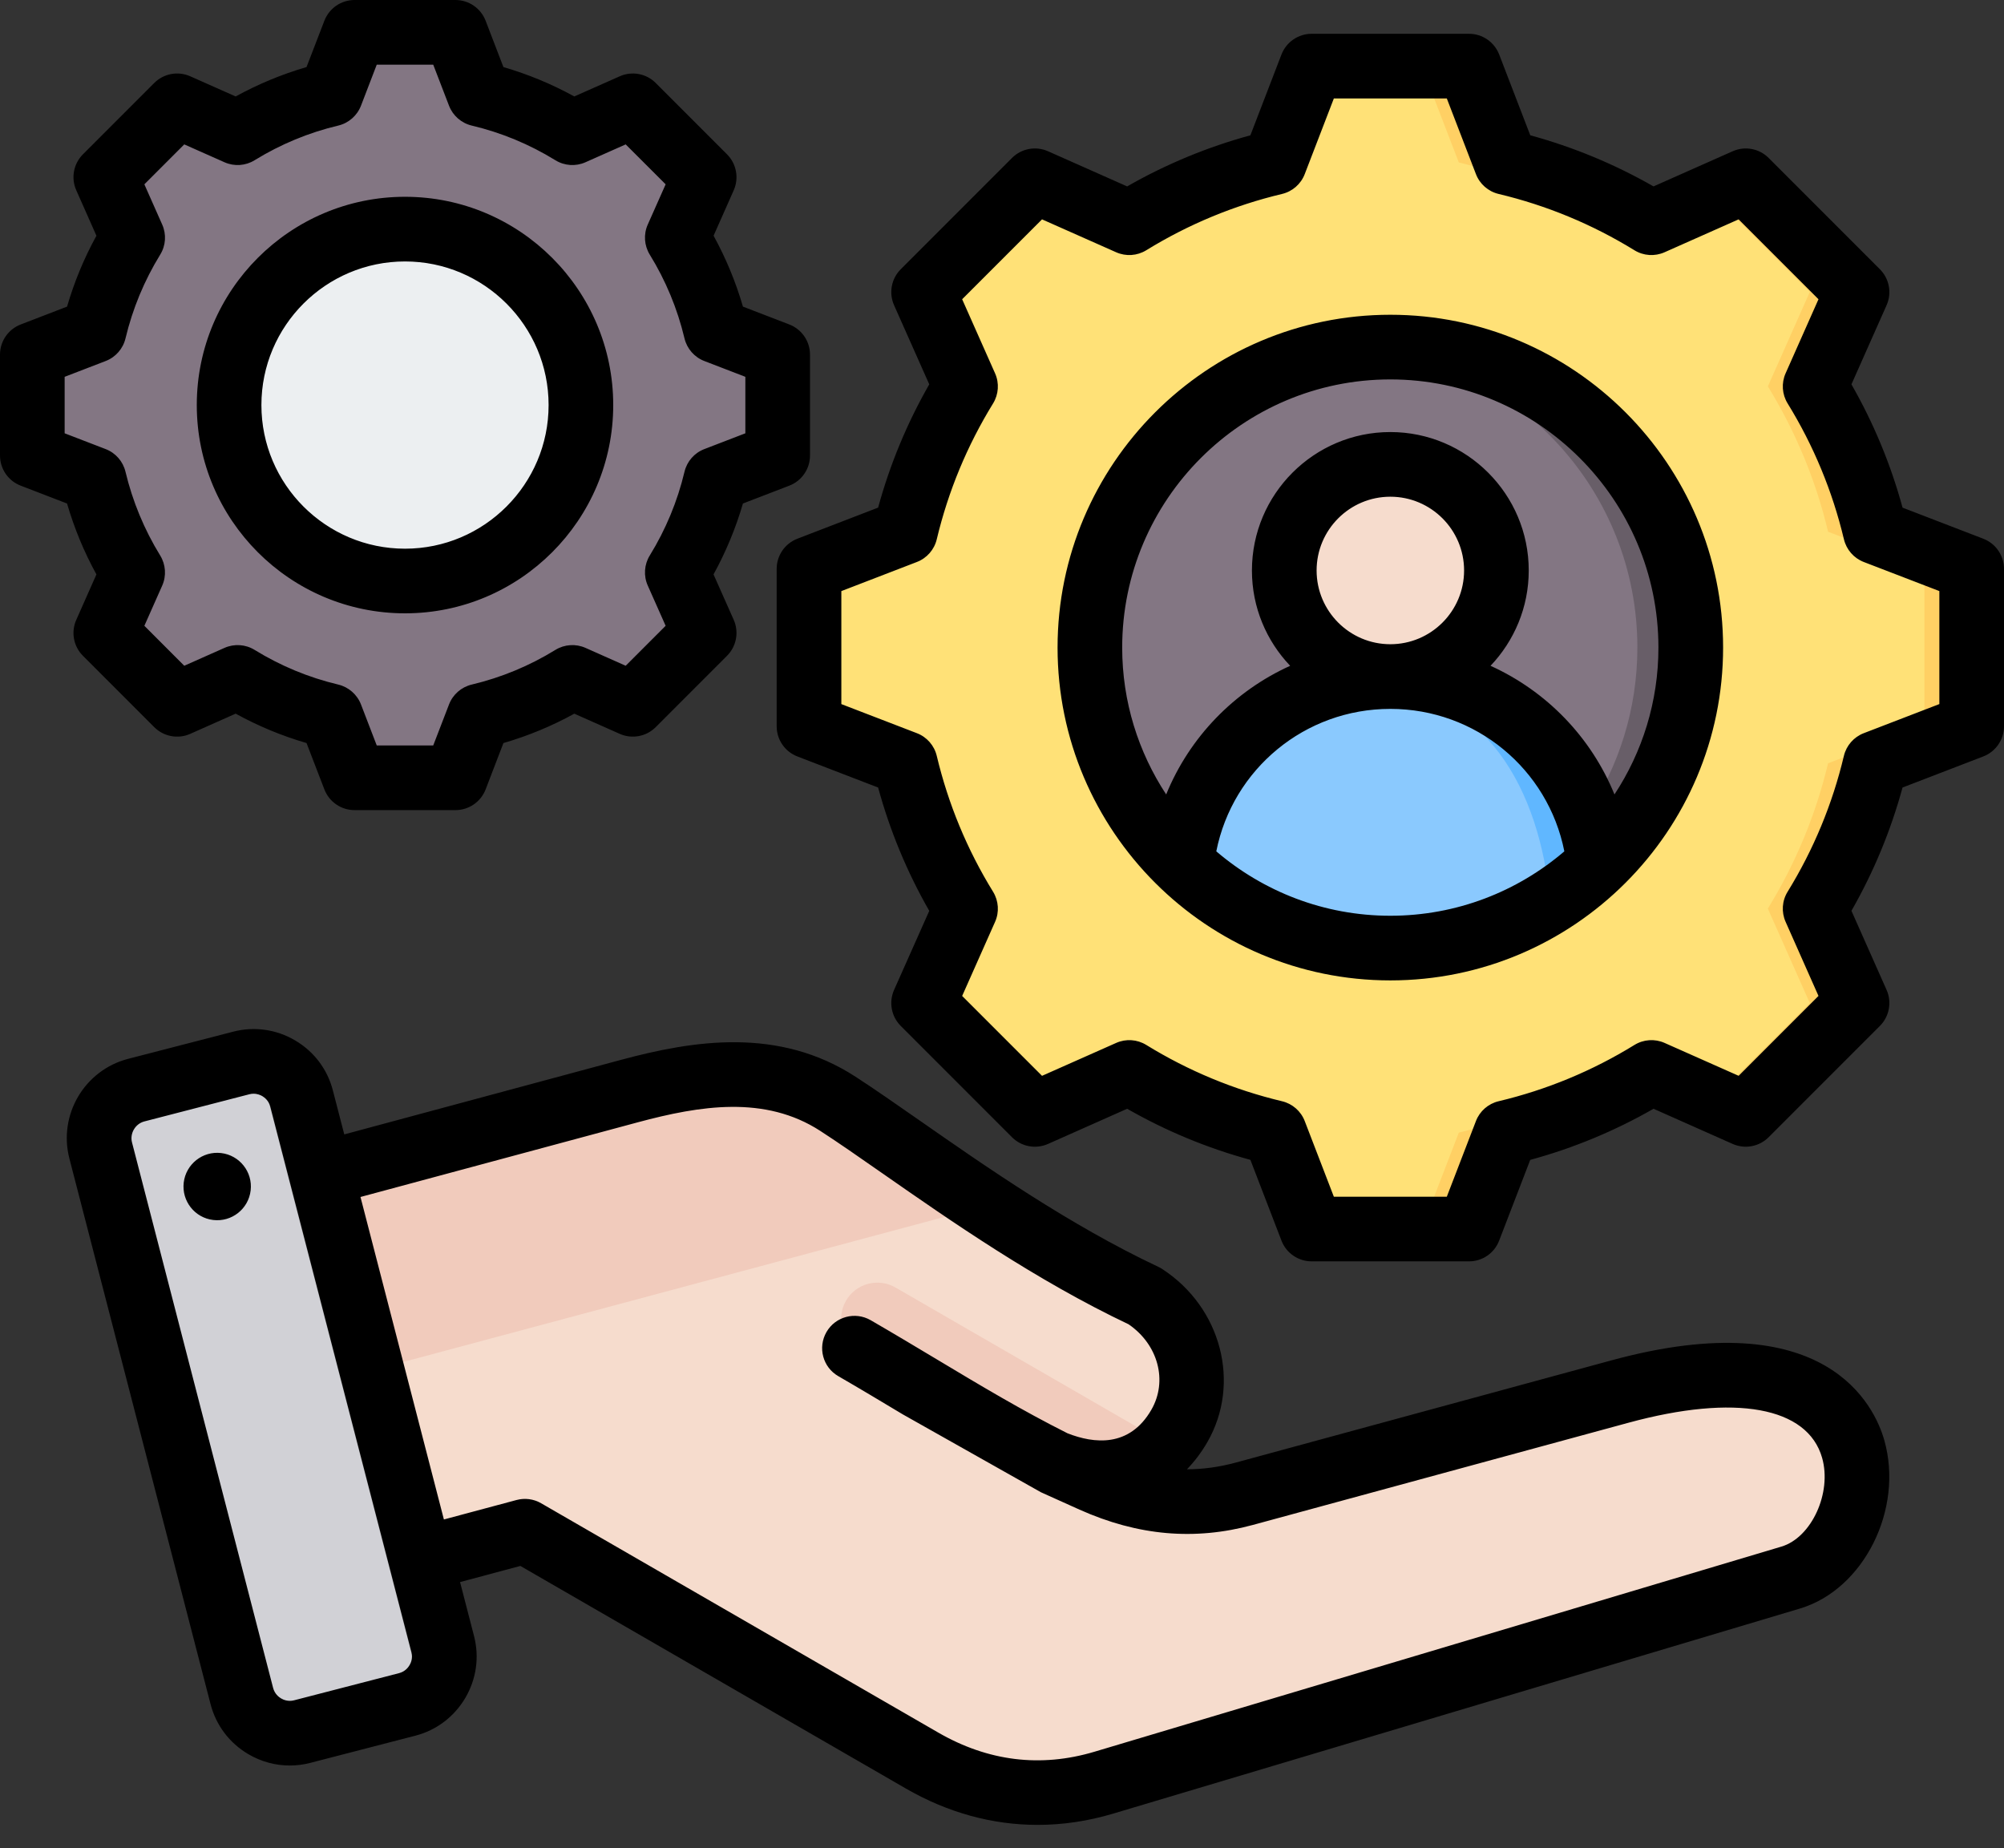 <svg width="77" height="71" viewBox="0 0 77 71" fill="none" xmlns="http://www.w3.org/2000/svg">
<rect x="0" y="0" width="77" height="71" fill="#333333" stroke="none"/>
<path fill-rule="evenodd" clip-rule="evenodd" d="M9.48 46.065L24.412 42.04C27.214 41.284 29.948 40.949 32.382 42.528C35.096 44.289 39.396 47.659 44.107 49.879C45.785 50.967 46.437 53.113 45.437 54.845C44.437 56.577 42.603 57.116 40.471 56.176L42.127 56.917C44.025 57.765 45.919 57.982 47.925 57.436L62.291 53.528C73.458 50.49 72.558 59.525 68.816 60.642L42.544 68.486C40.128 69.207 37.779 68.897 35.595 67.636L20.412 58.87L13.418 60.744C12.073 61.105 10.682 60.302 10.322 58.957L7.697 49.16C7.337 47.816 8.137 46.427 9.48 46.065Z" fill="#F6DCCD"/>
<path fill-rule="evenodd" clip-rule="evenodd" d="M44.935 55.54C43.882 56.705 42.284 56.976 40.471 56.176C37.981 54.75 35.499 53.306 33.014 51.872C32.349 51.487 32.121 50.636 32.505 49.971C32.889 49.305 33.74 49.077 34.406 49.461L44.935 55.54Z" fill="#F1CBBC"/>
<path fill-rule="evenodd" clip-rule="evenodd" d="M9.481 46.065L24.412 42.04C27.214 41.284 29.948 40.949 32.382 42.528C33.834 43.47 35.74 44.873 37.92 46.313L9.01 54.06L7.696 49.16C7.337 47.816 8.138 46.427 9.481 46.065Z" fill="#F1CBBC"/>
<path fill-rule="evenodd" clip-rule="evenodd" d="M11.862 42.332L17.259 63.19C17.52 64.198 16.909 65.237 15.9 65.498L11.885 66.537C10.876 66.798 9.838 66.186 9.577 65.178L4.179 44.32C3.918 43.311 4.53 42.272 5.539 42.011L9.554 40.972C10.562 40.712 11.601 41.323 11.862 42.332Z" fill="#D1D1D6"/>
<path fill-rule="evenodd" clip-rule="evenodd" d="M13.919 56.22L14.874 59.912L15.819 63.563C16.079 64.569 15.47 65.606 14.466 65.869L15.9 65.498C16.909 65.237 17.52 64.199 17.259 63.19L16.311 59.527L14.408 52.172L12.503 44.808L11.862 42.332C11.636 41.458 10.826 40.883 9.958 40.914L11.067 45.201L12.971 52.556L13.919 56.219L13.919 56.22Z" fill="#B1B1B5"/>
<path fill-rule="evenodd" clip-rule="evenodd" d="M18.413 3.612C19.677 3.913 20.885 4.414 21.991 5.095L24.317 4.063L27.058 6.803L26.025 9.128C26.707 10.235 27.208 11.443 27.509 12.707L29.881 13.62V17.496L27.508 18.41C27.207 19.674 26.706 20.881 26.025 21.988L27.058 24.313L24.317 27.054L21.992 26.021C20.886 26.703 19.677 27.204 18.413 27.505L17.5 29.878H13.624L12.711 27.505C11.446 27.204 10.239 26.703 9.132 26.021L6.807 27.054L4.066 24.313L5.099 21.989C4.417 20.882 3.916 19.674 3.615 18.409L1.242 17.497V13.621L3.615 12.707C3.916 11.443 4.417 10.235 5.099 9.129L4.066 6.804L6.807 4.063L9.132 5.096C10.239 4.414 11.446 3.913 12.71 3.612L13.624 1.239H17.5L18.413 3.612Z" fill="#837683"/>
<path fill-rule="evenodd" clip-rule="evenodd" d="M9.132 26.022L6.806 27.055L6.448 26.696L8.628 25.728C8.794 25.83 8.962 25.928 9.132 26.022ZM18.413 3.612C19.677 3.913 20.885 4.414 21.991 5.095L21.33 5.389C20.224 4.708 18.513 3.913 17.248 3.612L16.335 1.239H17.499L18.413 3.612ZM21.992 26.022C20.885 26.703 19.677 27.205 18.413 27.506L17.5 29.878H16.335L17.248 27.506C18.513 27.205 20.224 26.41 21.331 25.728L21.992 26.022ZM6.448 4.421L6.806 4.063L9.132 5.096C8.962 5.189 8.794 5.287 8.628 5.389L6.448 4.421ZM23.511 4.421L24.317 4.063L27.057 6.803L26.025 9.128C26.706 10.235 27.208 11.443 27.509 12.707L29.881 13.621V17.496L27.508 18.41C27.207 19.674 26.706 20.882 26.024 21.988L27.057 24.314L24.317 27.054L23.511 26.696L25.893 24.313L24.86 21.988C25.542 20.881 26.043 19.674 26.344 18.41L28.717 17.496V13.62L26.344 12.707C26.044 11.443 25.542 10.235 24.86 9.128L25.893 6.803L23.511 4.421Z" fill="#685E68"/>
<path d="M20.337 20.337C22.976 17.698 22.976 13.419 20.337 10.78C17.698 8.14 13.419 8.14 10.78 10.78C8.14 13.419 8.14 17.698 10.78 20.337C13.419 22.976 17.698 22.976 20.337 20.337Z" fill="#ECEFF1"/>
<path fill-rule="evenodd" clip-rule="evenodd" d="M15.562 8.8C11.829 8.8 8.803 11.825 8.803 15.559C8.803 19.292 11.829 22.318 15.562 22.318C15.743 22.318 15.922 22.31 16.099 22.296C12.617 22.022 9.878 19.111 9.878 15.559C9.878 12.006 12.618 9.095 16.099 8.821C15.922 8.807 15.743 8.8 15.562 8.8Z" fill="#D1D1D6"/>
<path fill-rule="evenodd" clip-rule="evenodd" d="M57.869 6.24C59.841 6.709 61.725 7.491 63.451 8.554L67.078 6.943L71.353 11.218L69.743 14.844C70.806 16.571 71.588 18.455 72.057 20.428L75.758 21.852V27.898L72.057 29.323C71.587 31.295 70.805 33.179 69.742 34.905L71.353 38.532L67.078 42.807L63.452 41.197C61.726 42.26 59.841 43.042 57.869 43.511L56.444 47.212H50.398L48.973 43.51C47.001 43.041 45.118 42.259 43.391 41.196L39.764 42.807L35.489 38.532L37.099 34.906C36.036 33.179 35.254 31.295 34.785 29.322L31.084 27.898V21.852L34.785 20.427C35.255 18.455 36.036 16.571 37.099 14.845L35.489 11.218L39.764 6.943L43.391 8.554C45.117 7.491 47.001 6.709 48.973 6.239L50.398 2.538H56.444L57.869 6.24Z" fill="#FFE177"/>
<path fill-rule="evenodd" clip-rule="evenodd" d="M43.391 41.197L39.764 42.808L39.205 42.249L42.606 40.739C42.864 40.898 43.126 41.05 43.391 41.197ZM57.868 6.24C59.841 6.709 61.724 7.491 63.451 8.554L62.419 9.012C60.693 7.949 58.025 6.709 56.052 6.24L54.627 2.538H56.444L57.868 6.24ZM63.452 41.197C61.725 42.26 59.841 43.042 57.868 43.512L56.444 47.212H54.628L56.052 43.512C58.025 43.042 60.694 41.802 62.421 40.739L63.452 41.197ZM39.205 7.501L39.764 6.943L43.391 8.554C43.126 8.7 42.864 8.853 42.606 9.012L39.205 7.501ZM65.82 7.501L67.078 6.943L71.353 11.218L69.743 14.844C70.806 16.571 71.588 18.455 72.057 20.428L75.758 21.852V27.898L72.056 29.323C71.587 31.295 70.805 33.179 69.742 34.905L71.353 38.532L67.078 42.807L65.821 42.249L69.537 38.532L67.926 34.905C68.989 33.179 69.771 31.295 70.24 29.323L73.942 27.898V21.852L70.241 20.428C69.772 18.455 68.99 16.571 67.927 14.844L69.537 11.218L65.82 7.501Z" fill="#FFD064"/>
<path d="M53.681 36.416C60.056 36.282 65.116 31.005 64.983 24.63C64.849 18.254 59.572 13.194 53.196 13.328C46.821 13.462 41.761 18.739 41.895 25.114C42.029 31.49 47.306 36.55 53.681 36.416Z" fill="#837683"/>
<path fill-rule="evenodd" clip-rule="evenodd" d="M62.913 24.875C62.913 27.237 62.204 29.433 60.988 31.261C60.518 31.967 59.973 32.618 59.364 33.203C57.52 34.973 55.091 36.137 52.396 36.374C52.734 36.404 53.076 36.419 53.422 36.419C53.983 36.419 54.534 36.379 55.074 36.302C55.144 36.292 55.213 36.281 55.282 36.27C60.773 35.38 64.966 30.617 64.966 24.875C64.966 18.5 59.797 13.331 53.422 13.331C53.076 13.331 52.734 13.346 52.395 13.376C58.291 13.896 62.913 18.846 62.913 24.875Z" fill="#685E68"/>
<path fill-rule="evenodd" clip-rule="evenodd" d="M53.422 25.988C49.263 25.988 45.84 29.139 45.406 33.183C47.483 35.187 50.308 36.419 53.422 36.419C53.983 36.419 54.534 36.379 55.074 36.302C57.529 35.95 59.734 34.825 61.437 33.182C61.004 29.138 57.581 25.988 53.422 25.988Z" fill="#8AC9FE"/>
<path fill-rule="evenodd" clip-rule="evenodd" d="M52.395 26.053C57.194 26.663 59.128 30.294 59.572 34.645C60.243 34.222 60.868 33.731 61.436 33.182C61.004 29.138 57.581 25.988 53.422 25.988C53.074 25.988 52.732 26.011 52.395 26.053Z" fill="#60B7FF"/>
<path d="M53.421 25.988C55.672 25.988 57.497 24.164 57.497 21.913C57.497 19.662 55.672 17.837 53.421 17.837C51.17 17.837 49.346 19.662 49.346 21.913C49.346 24.164 51.17 25.988 53.421 25.988Z" fill="#F6DCCD"/>
<path fill-rule="evenodd" clip-rule="evenodd" d="M56.471 21.913C56.471 23.99 54.917 25.704 52.908 25.957C53.076 25.978 53.248 25.989 53.421 25.989C55.672 25.989 57.497 24.164 57.497 21.913C57.497 19.662 55.672 17.837 53.421 17.837C53.248 17.837 53.076 17.848 52.908 17.869C54.917 18.121 56.471 19.835 56.471 21.913Z" fill="#F1CBBC"/>
<path fill-rule="evenodd" clip-rule="evenodd" d="M15.562 10.044C18.602 10.044 21.079 12.519 21.079 15.561C21.079 18.604 18.602 21.079 15.562 21.079C12.518 21.079 10.044 18.604 10.044 15.561C10.044 12.519 12.518 10.044 15.562 10.044ZM15.562 23.562C19.973 23.562 23.562 19.973 23.562 15.561C23.562 11.149 19.973 7.56 15.562 7.56C11.149 7.56 7.561 11.149 7.561 15.561C7.561 19.973 11.149 23.562 15.562 23.562ZM2.484 14.476V16.646L4.061 17.253C4.443 17.4 4.727 17.726 4.822 18.125C5.094 19.261 5.542 20.343 6.155 21.34C6.369 21.689 6.399 22.122 6.233 22.496L5.547 24.041L7.08 25.576L8.627 24.889C9.001 24.723 9.434 24.752 9.783 24.967C10.78 25.581 11.862 26.029 12.997 26.299C13.395 26.394 13.722 26.68 13.87 27.062L14.476 28.638H16.646L17.253 27.062C17.4 26.679 17.726 26.395 18.125 26.299C19.261 26.029 20.343 25.581 21.34 24.967C21.689 24.752 22.122 24.723 22.496 24.889L24.041 25.576L25.576 24.041L24.889 22.495C24.722 22.121 24.752 21.688 24.966 21.34C25.581 20.342 26.029 19.26 26.3 18.125C26.395 17.726 26.678 17.4 27.062 17.253L28.639 16.646V14.476L27.062 13.869C26.68 13.722 26.395 13.396 26.3 12.998C26.029 11.862 25.581 10.779 24.966 9.782C24.752 9.433 24.722 9.001 24.889 8.627L25.576 7.081L24.041 5.547L22.494 6.234C22.121 6.4 21.689 6.371 21.34 6.156C20.343 5.542 19.261 5.093 18.125 4.824C17.727 4.729 17.4 4.444 17.253 4.061L16.646 2.484H14.476L13.87 4.061C13.722 4.444 13.395 4.729 12.997 4.824C11.862 5.093 10.78 5.542 9.782 6.156C9.434 6.371 9.001 6.4 8.627 6.234L7.08 5.547L5.547 7.081L6.233 8.628C6.399 9.002 6.371 9.434 6.155 9.783C5.542 10.78 5.094 11.862 4.823 12.997C4.728 13.396 4.443 13.722 4.061 13.869L2.484 14.476ZM3.705 22.067L2.931 23.812C2.721 24.282 2.824 24.831 3.187 25.194L5.927 27.935C6.292 28.298 6.84 28.401 7.31 28.192L9.055 27.416C9.921 27.893 10.833 28.271 11.778 28.545L12.464 30.327C12.649 30.806 13.11 31.122 13.623 31.122H17.499C18.013 31.122 18.474 30.806 18.659 30.327L19.343 28.546C20.29 28.271 21.203 27.893 22.067 27.417L23.812 28.192C24.281 28.401 24.831 28.298 25.194 27.935L27.934 25.194C28.297 24.831 28.4 24.282 28.192 23.812L27.416 22.067C27.892 21.201 28.27 20.29 28.546 19.343L30.326 18.658C30.806 18.474 31.123 18.013 31.123 17.499V13.623C31.123 13.11 30.806 12.649 30.326 12.464L28.546 11.779C28.271 10.832 27.892 9.92 27.418 9.055L28.192 7.31C28.4 6.841 28.297 6.292 27.934 5.928L25.194 3.187C24.831 2.824 24.281 2.722 23.812 2.931L22.066 3.705C21.201 3.23 20.29 2.852 19.343 2.577L18.659 0.796C18.474 0.316 18.013 0 17.499 0H13.623C13.11 0 12.649 0.316 12.464 0.796L11.778 2.576C10.833 2.852 9.92 3.23 9.055 3.706L7.31 2.931C6.84 2.722 6.291 2.824 5.927 3.187L3.187 5.928C2.824 6.292 2.721 6.841 2.931 7.31L3.705 9.056C3.229 9.921 2.852 10.833 2.577 11.779L0.796 12.465C0.316 12.649 0 13.11 0 13.623V17.499C0 18.013 0.316 18.474 0.796 18.658L2.576 19.343C2.852 20.29 3.229 21.202 3.705 22.067ZM9.631 45.733C9.547 46.444 8.904 46.952 8.193 46.868C7.484 46.785 6.977 46.142 7.059 45.432C7.143 44.722 7.785 44.213 8.496 44.296C9.206 44.38 9.715 45.023 9.631 45.733ZM39.995 57.327L41.481 57.996C43.724 58.999 45.902 59.191 48.139 58.583L62.574 54.656C66.672 53.541 69.453 54.045 70.011 56.004C70.395 57.348 69.606 59.07 68.448 59.415L42.052 67.296C39.984 67.913 37.963 67.664 36.046 66.557L20.79 57.749C20.506 57.584 20.166 57.54 19.848 57.625L17.056 58.373L13.851 45.984L24.511 43.114C26.896 42.472 29.395 42.068 31.52 43.447C32.212 43.895 33.002 44.446 33.916 45.083C36.54 46.911 39.8 49.184 43.364 50.875C44.5 51.652 44.877 53.052 44.238 54.16C43.397 55.617 42.032 55.462 41.016 55.062C39.284 54.193 37.671 53.227 35.967 52.205C35.157 51.72 34.319 51.218 33.453 50.717C32.858 50.375 32.099 50.578 31.756 51.172C31.413 51.767 31.616 52.526 32.211 52.868C33.059 53.358 33.888 53.856 34.689 54.336L39.995 57.327ZM15.736 63.97C15.79 63.882 15.867 63.698 15.808 63.47L10.385 42.512C10.326 42.285 10.168 42.163 10.08 42.11C10.013 42.071 9.894 42.017 9.743 42.017C9.691 42.017 9.637 42.023 9.58 42.038L5.545 43.082C5.199 43.172 4.982 43.541 5.072 43.888L10.494 64.845C10.554 65.073 10.711 65.195 10.801 65.248C10.889 65.3 11.072 65.379 11.3 65.32L15.335 64.276C15.563 64.217 15.684 64.059 15.736 63.97ZM61.922 52.259L47.487 56.186C46.852 56.358 46.231 56.445 45.61 56.445C45.61 56.445 45.608 56.445 45.607 56.445C45.899 56.145 46.162 55.796 46.39 55.402C47.69 53.147 46.928 50.224 44.652 48.749C44.606 48.718 44.556 48.691 44.507 48.668C41.099 47.062 37.902 44.835 35.336 43.046C34.442 42.423 33.599 41.835 32.872 41.364C29.922 39.45 26.664 39.962 23.866 40.715L13.228 43.58L12.79 41.89C12.581 41.079 12.066 40.397 11.341 39.97C10.615 39.543 9.77 39.424 8.958 39.634L4.924 40.677C3.244 41.112 2.232 42.83 2.667 44.51L8.09 65.467C8.3 66.279 8.815 66.961 9.54 67.388C10.032 67.678 10.579 67.825 11.133 67.825C11.396 67.825 11.662 67.792 11.922 67.724L15.957 66.68C16.768 66.471 17.449 65.955 17.878 65.23C18.304 64.506 18.424 63.659 18.213 62.848L17.677 60.778L19.994 60.158L34.804 68.708C36.413 69.637 38.128 70.106 39.87 70.106C40.831 70.106 41.799 69.963 42.763 69.676L69.159 61.795C71.612 61.063 73.156 57.978 72.399 55.323C72.032 54.035 70.191 50.009 61.922 52.259ZM62.033 30.52C61.133 28.312 59.416 26.55 57.271 25.578C58.179 24.623 58.739 23.334 58.739 21.916C58.739 18.983 56.353 16.598 53.42 16.598C50.49 16.598 48.103 18.983 48.103 21.916C48.103 23.334 48.662 24.623 49.572 25.578C47.426 26.55 45.709 28.312 44.808 30.52C43.742 28.898 43.118 26.959 43.118 24.878C43.118 19.197 47.74 14.576 53.42 14.576C59.1 14.576 63.722 19.197 63.722 24.878C63.722 26.959 63.1 28.898 62.033 30.52ZM53.421 24.749C54.984 24.749 56.255 23.478 56.255 21.916C56.255 20.352 54.984 19.082 53.421 19.082C51.858 19.082 50.588 20.352 50.588 21.916C50.588 23.478 51.858 24.749 53.421 24.749ZM46.734 32.706C48.537 34.246 50.871 35.18 53.421 35.18C55.972 35.18 58.306 34.246 60.107 32.706C59.48 29.546 56.708 27.233 53.421 27.233C50.135 27.233 47.363 29.546 46.734 32.706ZM53.421 12.092C46.371 12.092 40.635 17.828 40.635 24.878C40.635 31.928 46.371 37.664 53.421 37.664C60.471 37.664 66.207 31.928 66.207 24.878C66.207 17.828 60.471 12.092 53.421 12.092ZM74.516 27.048V22.707L71.612 21.59C71.23 21.443 70.945 21.116 70.85 20.718C70.41 18.873 69.683 17.116 68.686 15.498C68.471 15.149 68.442 14.717 68.608 14.343L69.872 11.496L66.803 8.427L63.955 9.692C63.581 9.857 63.149 9.829 62.8 9.614C61.182 8.618 59.425 7.89 57.581 7.451C57.183 7.356 56.857 7.071 56.71 6.688L55.591 3.782H51.251L50.132 6.688C49.985 7.071 49.659 7.356 49.26 7.451C47.417 7.89 45.661 8.618 44.043 9.614C43.693 9.829 43.262 9.857 42.888 9.692L40.038 8.427L36.969 11.496L38.234 14.343C38.401 14.718 38.371 15.15 38.157 15.499C37.16 17.118 36.433 18.874 35.993 20.718C35.898 21.116 35.613 21.442 35.231 21.589L32.327 22.708V27.049L35.231 28.167C35.613 28.314 35.898 28.64 35.993 29.038C36.433 30.884 37.16 32.641 38.157 34.258C38.371 34.607 38.401 35.04 38.234 35.414L36.969 38.261L40.038 41.33L42.888 40.065C43.262 39.899 43.693 39.928 44.043 40.143C45.661 41.139 47.417 41.867 49.26 42.306C49.659 42.401 49.985 42.686 50.132 43.068L51.251 45.974H55.591L56.71 43.068C56.856 42.686 57.182 42.401 57.581 42.306C59.425 41.868 61.183 41.14 62.8 40.144C63.149 39.928 63.583 39.899 63.957 40.065L66.804 41.329L69.872 38.26L68.608 35.412C68.442 35.038 68.47 34.606 68.686 34.257C69.683 32.638 70.41 30.883 70.848 29.039C70.943 28.64 71.229 28.314 71.61 28.167L74.516 27.048ZM76.204 20.696C76.684 20.881 77 21.341 77 21.855V27.901C77 28.415 76.684 28.875 76.204 29.06L73.101 30.254C72.651 31.909 71.993 33.498 71.138 34.99L72.489 38.031C72.697 38.5 72.594 39.051 72.231 39.413L67.957 43.688C67.593 44.052 67.045 44.154 66.574 43.946L63.534 42.595C62.042 43.45 60.453 44.108 58.796 44.559L57.602 47.661C57.418 48.141 56.959 48.457 56.445 48.457H50.398C49.884 48.457 49.423 48.142 49.238 47.661L48.044 44.558C46.39 44.107 44.801 43.449 43.309 42.595L40.269 43.946C39.798 44.154 39.248 44.053 38.885 43.689L34.61 39.413C34.247 39.051 34.145 38.501 34.353 38.031L35.705 34.992C34.85 33.499 34.192 31.91 33.74 30.254L30.637 29.06C30.158 28.875 29.842 28.415 29.842 27.901V21.855C29.842 21.341 30.158 20.881 30.637 20.696L33.74 19.501C34.192 17.845 34.85 16.258 35.705 14.765L34.353 11.725C34.145 11.255 34.247 10.706 34.61 10.343L38.885 6.067C39.248 5.704 39.798 5.602 40.269 5.811L43.308 7.161C44.801 6.308 46.39 5.649 48.044 5.198L49.238 2.094C49.423 1.615 49.884 1.298 50.398 1.298H56.445C56.959 1.298 57.418 1.615 57.603 2.094L58.798 5.198C60.453 5.649 62.042 6.308 63.533 7.161L66.574 5.811C67.045 5.602 67.593 5.704 67.956 6.067L72.231 10.343C72.594 10.706 72.697 11.255 72.489 11.724L71.138 14.765C71.992 16.257 72.651 17.846 73.102 19.502L76.204 20.696Z" fill="black"/>
</svg>
